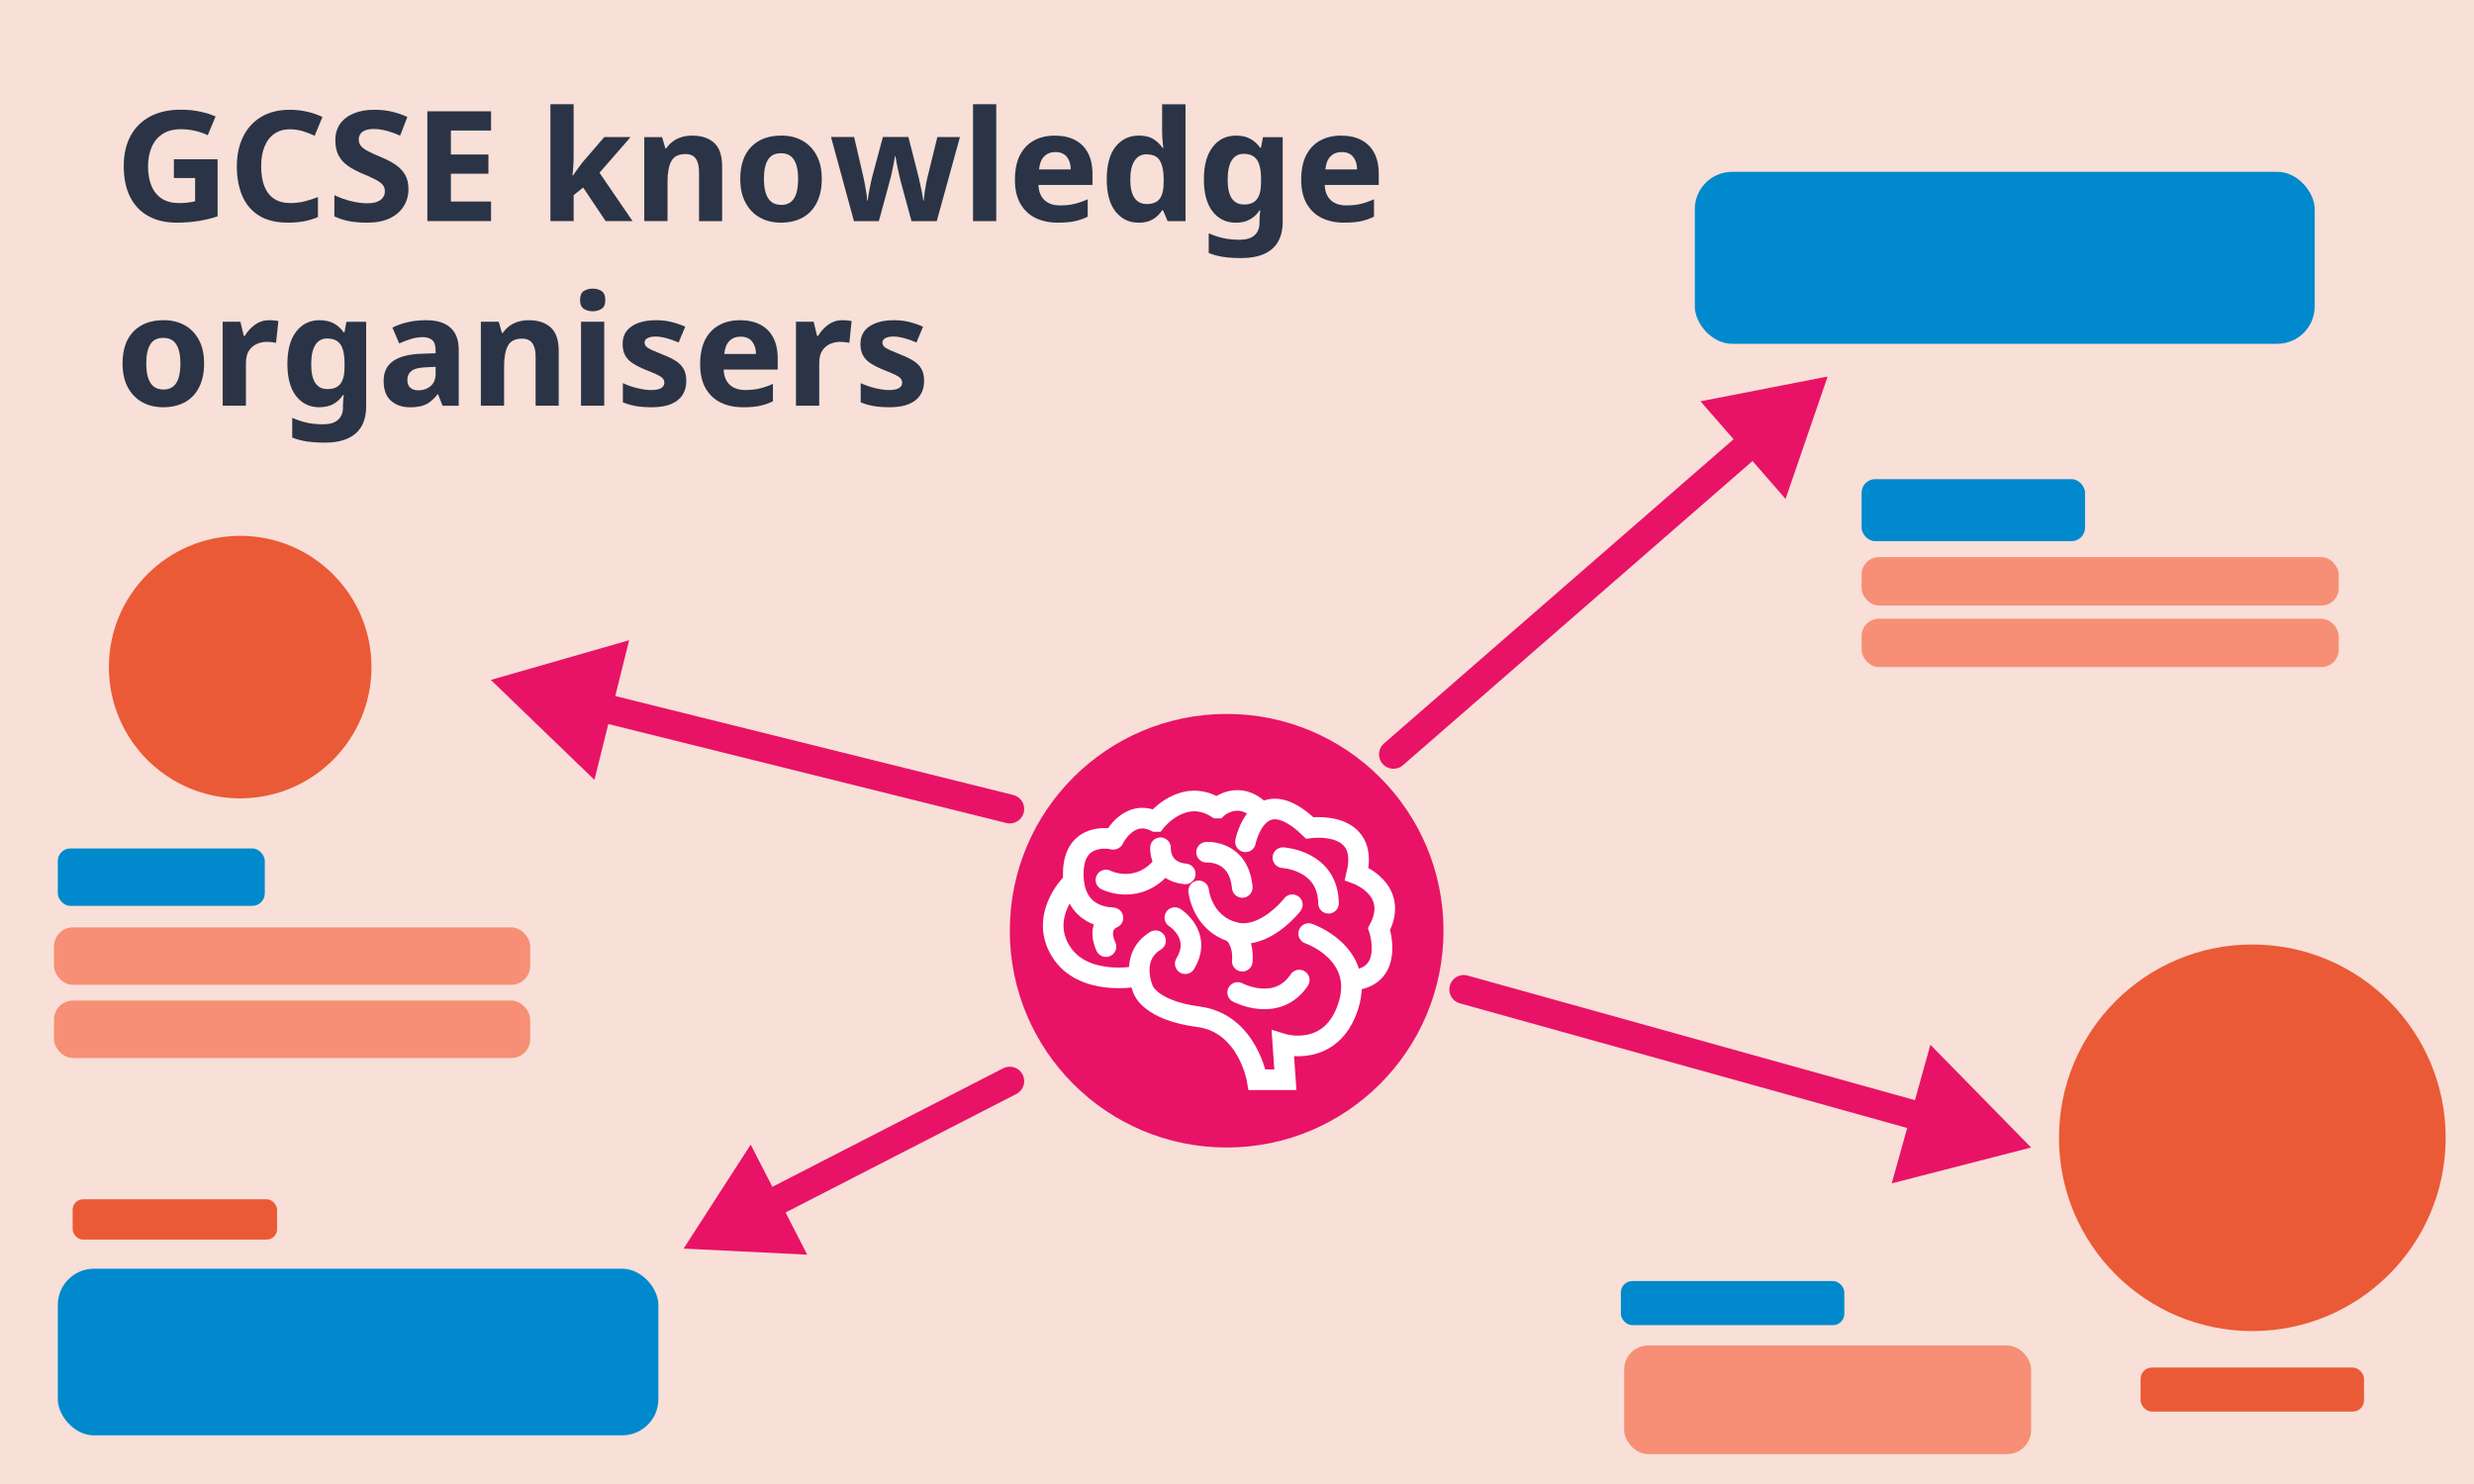 <?xml version="1.0" encoding="UTF-8"?>
<svg xmlns="http://www.w3.org/2000/svg" width="600" height="360" viewBox="0 0 600 360">
  <defs>
    <style>
      .cls-1 {
        stroke: #fff;
        stroke-width: 5px;
      }

      .cls-1, .cls-2 {
        fill: none;
        stroke-linecap: round;
      }

      .cls-3 {
        fill: #f8dfd7;
      }

      .cls-3, .cls-4, .cls-5, .cls-6, .cls-7, .cls-8 {
        stroke-width: 0px;
      }

      .cls-4 {
        fill: #2a3446;
      }

      .cls-5 {
        fill: #ea5a36;
      }

      .cls-6 {
        fill: #e81366;
      }

      .cls-2 {
        stroke: #e81366;
        stroke-miterlimit: 10;
        stroke-width: 7px;
      }

      .cls-7 {
        fill: #0089cc;
      }

      .cls-8 {
        fill: #f68f75;
      }
    </style>
  </defs>
  <g id="Layer_1" data-name="Layer 1">
    <rect class="cls-3" x="-9.87" y="-5.6" width="618.77" height="376.58"/>
    <g>
      <path class="cls-4" d="M42.85,54.01c-2.64,0-4.91-.52-6.83-1.57-1.92-1.04-3.4-2.59-4.44-4.63-1.04-2.04-1.57-4.55-1.57-7.54,0-2.79.54-5.2,1.62-7.24,1.08-2.04,2.66-3.62,4.72-4.74,2.06-1.12,4.59-1.68,7.57-1.68,1.59,0,3.1.15,4.53.45,1.43.3,2.71.7,3.83,1.19l-1.9,4.55c-.95-.45-1.96-.8-3.06-1.06-1.1-.26-2.24-.39-3.43-.39-1.82,0-3.31.39-4.5,1.18s-2.06,1.85-2.63,3.21c-.57,1.36-.86,2.9-.86,4.65s.28,3.39.84,4.72c.56,1.33,1.4,2.36,2.52,3.08,1.12.72,2.54,1.08,4.25,1.08.7,0,1.39-.04,2.09-.13.7-.09,1.27-.19,1.72-.32v-5.63h-5.15v-4.55h10.6v13.84c-1.39.47-2.92.85-4.57,1.12s-3.44.41-5.35.41Z"/>
      <path class="cls-4" d="M69.83,54.01c-2.84,0-5.17-.57-7-1.7-1.83-1.13-3.18-2.73-4.07-4.79-.88-2.06-1.32-4.45-1.32-7.16s.5-5.06,1.49-7.13c.99-2.06,2.45-3.68,4.37-4.85,1.92-1.17,4.25-1.75,7.02-1.75,1.32,0,2.65.14,4.01.43,1.36.29,2.64.73,3.86,1.32l-1.87,4.55c-.9-.42-1.85-.79-2.85-1.1-1.01-.31-2.08-.47-3.23-.47-1.42,0-2.65.36-3.69,1.08-1.04.72-1.84,1.75-2.39,3.1-.55,1.34-.82,2.96-.82,4.85s.26,3.46.78,4.79c.52,1.33,1.31,2.35,2.37,3.04,1.06.7,2.38,1.04,3.97,1.04,1.17,0,2.29-.14,3.38-.41,1.08-.27,2.17-.62,3.27-1.04v4.85c-1.12.47-2.26.81-3.41,1.03-1.16.21-2.45.32-3.86.32Z"/>
      <path class="cls-4" d="M88.93,54.01c-1.12,0-2.13-.06-3.04-.17-.91-.11-1.75-.28-2.54-.5-.78-.22-1.54-.51-2.26-.86v-5.15c1.22.6,2.54,1.08,3.96,1.44,1.42.36,2.76.54,4.03.54.97,0,1.77-.12,2.39-.37.62-.25,1.09-.59,1.4-1.03.31-.44.47-.93.47-1.47,0-.65-.17-1.18-.52-1.6-.35-.42-.91-.84-1.68-1.25-.77-.41-1.83-.89-3.17-1.44-1.42-.6-2.62-1.24-3.6-1.92-.98-.68-1.73-1.52-2.26-2.52-.52-.99-.78-2.23-.78-3.69,0-1.59.4-2.93,1.19-4.03.8-1.09,1.9-1.93,3.32-2.5,1.42-.57,3.06-.86,4.93-.86,1.64,0,3.13.17,4.46.5,1.33.34,2.52.75,3.56,1.25l-1.75,4.52c-1.04-.47-2.12-.86-3.23-1.16-1.11-.3-2.17-.45-3.19-.45-.82,0-1.5.11-2.03.32s-.93.51-1.19.9c-.26.39-.39.83-.39,1.32,0,.62.17,1.14.52,1.57.35.42.92.85,1.72,1.27.8.42,1.88.92,3.25,1.49,1.39.57,2.58,1.2,3.54,1.88.97.68,1.72,1.49,2.24,2.41.52.92.78,2.08.78,3.47,0,1.49-.38,2.85-1.14,4.09-.76,1.23-1.88,2.21-3.36,2.93-1.48.72-3.35,1.08-5.62,1.08Z"/>
      <path class="cls-4" d="M103.64,53.64v-26.64h15.45v4.66h-9.74v5.82h9.1v4.66h-9.1v6.75h9.74v4.74h-15.45Z"/>
      <path class="cls-4" d="M133.49,53.64v-28.36h5.63v12.57c0,.67-.02,1.45-.07,2.33s-.12,1.67-.22,2.37h.15c.17-.27.4-.6.67-.97.27-.37.55-.76.84-1.16.29-.4.54-.73.76-1.01l5.3-6.16h6.38l-7.54,8.66,8.02,11.72h-6.53l-5.45-8.13-2.31,1.83v6.31h-5.63Z"/>
      <path class="cls-4" d="M156.25,53.64v-20.37h4.33l.78,2.72h.22c.45-.67.99-1.24,1.62-1.7.63-.46,1.34-.81,2.13-1.04.78-.24,1.63-.35,2.56-.35,2.24,0,4,.58,5.3,1.75,1.29,1.17,1.94,3.07,1.94,5.71v13.28h-5.6v-11.87c0-1.47-.27-2.57-.8-3.3-.54-.73-1.36-1.1-2.48-1.1-1.69,0-2.84.58-3.45,1.73-.61,1.16-.91,2.82-.91,4.98v9.55h-5.63Z"/>
      <path class="cls-4" d="M189.38,54.01c-1.92,0-3.61-.41-5.09-1.23-1.48-.82-2.64-2.03-3.49-3.62-.85-1.59-1.27-3.51-1.27-5.75,0-3.38.89-5.98,2.67-7.8,1.78-1.82,4.21-2.72,7.29-2.72,1.92,0,3.61.4,5.07,1.21,1.47.81,2.62,2,3.47,3.56.85,1.57,1.27,3.48,1.27,5.75s-.41,4.15-1.21,5.75c-.81,1.59-1.95,2.8-3.43,3.62-1.48.82-3.24,1.23-5.28,1.23ZM189.46,49.72c.97,0,1.76-.25,2.37-.75.61-.5,1.05-1.22,1.32-2.16s.41-2.08.41-3.4-.14-2.48-.43-3.4c-.29-.92-.73-1.62-1.33-2.11-.6-.48-1.39-.73-2.39-.73-1.47,0-2.53.54-3.17,1.6-.65,1.07-.97,2.6-.97,4.59,0,1.34.14,2.49.43,3.43.29.95.73,1.67,1.34,2.16.61.5,1.41.75,2.41.75Z"/>
      <path class="cls-4" d="M207.1,53.64l-5.56-20.41h5.6l2.09,8.99c.15.62.3,1.32.45,2.11s.29,1.56.41,2.33c.12.77.2,1.46.22,2.05h.11c.05-.42.12-.92.22-1.49.1-.57.21-1.15.32-1.73s.22-1.13.34-1.62.21-.88.28-1.16l2.54-9.48h6.19l2.43,9.55c.12.5.26,1.1.41,1.81.15.71.3,1.42.45,2.15.15.72.25,1.37.3,1.94h.11c.05-.57.13-1.24.24-2.01.11-.77.24-1.55.39-2.33.15-.78.31-1.49.49-2.11l2.2-8.99h5.48l-5.63,20.41h-6.12l-2.69-9.93c-.15-.65-.31-1.35-.49-2.11-.17-.76-.32-1.47-.43-2.15-.11-.67-.21-1.19-.28-1.57h-.11c-.05.37-.14.9-.28,1.59s-.29,1.41-.45,2.18c-.16.77-.34,1.52-.54,2.24l-2.65,9.74h-6.04Z"/>
      <path class="cls-4" d="M235.98,53.64v-28.36h5.63v28.36h-5.63Z"/>
      <path class="cls-4" d="M256.51,54.01c-2.01,0-3.8-.37-5.35-1.12-1.56-.75-2.78-1.9-3.68-3.45-.9-1.55-1.34-3.5-1.34-5.84s.4-4.37,1.21-5.95c.81-1.58,1.94-2.77,3.4-3.56,1.46-.8,3.14-1.19,5.06-1.19s3.52.35,4.89,1.06c1.37.71,2.42,1.75,3.15,3.13.73,1.38,1.1,3.07,1.1,5.06v2.72h-13.1c.05,1.54.52,2.76,1.42,3.64.9.88,2.18,1.32,3.84,1.32,1.27,0,2.42-.12,3.47-.37,1.04-.25,2.11-.62,3.21-1.12v4.22c-1,.5-2.05.86-3.15,1.1-1.11.24-2.48.35-4.12.35ZM251.99,41.1h7.69c0-1.22-.31-2.23-.93-3.02-.62-.8-1.56-1.19-2.8-1.19-1.12,0-2.03.35-2.72,1.06-.7.71-1.11,1.76-1.23,3.15Z"/>
      <path class="cls-4" d="M276.06,54.01c-2.24,0-4.07-.89-5.5-2.67-1.43-1.78-2.15-4.4-2.15-7.85s.72-6.15,2.16-7.93c1.44-1.78,3.33-2.67,5.67-2.67,1.44,0,2.61.29,3.51.86.89.57,1.63,1.28,2.2,2.13h.19c-.08-.45-.14-1.08-.21-1.88-.06-.81-.09-1.55-.09-2.22v-6.49h5.67v28.36h-4.33l-1.12-2.65h-.22c-.52.85-1.24,1.56-2.16,2.15-.92.58-2.13.88-3.62.88ZM278.04,49.5c1.54,0,2.62-.44,3.25-1.32.62-.88.93-2.23.93-4.05v-.6c0-1.96-.3-3.47-.9-4.52-.6-1.04-1.7-1.57-3.32-1.57-1.22,0-2.17.52-2.85,1.57-.68,1.04-1.03,2.56-1.03,4.55s.34,3.48,1.03,4.46c.68.98,1.65,1.47,2.89,1.47Z"/>
      <path class="cls-4" d="M300.87,62.6c-1.57,0-2.97-.09-4.22-.28-1.24-.19-2.41-.5-3.51-.95v-4.78c1.12.5,2.27.88,3.45,1.16,1.18.27,2.54.41,4.09.41s2.76-.36,3.56-1.08c.81-.72,1.21-1.72,1.21-2.98v-.56c0-.3.02-.7.06-1.19.04-.5.08-.93.13-1.31h-.19c-.57.9-1.33,1.62-2.26,2.16-.93.55-2.1.82-3.49.82-2.34,0-4.21-.91-5.62-2.72-1.41-1.82-2.11-4.42-2.11-7.8s.71-5.99,2.13-7.84c1.42-1.84,3.29-2.76,5.63-2.76,1.42,0,2.6.27,3.54.8.95.54,1.73,1.25,2.35,2.15h.19l.49-2.57h4.78v20.52c0,1.92-.37,3.53-1.12,4.83-.75,1.31-1.87,2.29-3.38,2.97-1.5.67-3.41,1.01-5.73,1.01ZM301.69,49.61c.75,0,1.38-.11,1.9-.34.52-.22.95-.55,1.27-.99.32-.44.57-.99.73-1.66.16-.67.24-1.47.24-2.39v-.82c0-1.37-.14-2.5-.41-3.4-.27-.9-.72-1.57-1.34-2.02-.62-.45-1.46-.67-2.5-.67-1.24,0-2.2.53-2.86,1.59-.66,1.06-.99,2.61-.99,4.65s.33,3.56.99,4.55c.66,1,1.65,1.49,2.97,1.49Z"/>
      <path class="cls-4" d="M325.94,54.01c-2.01,0-3.8-.37-5.35-1.12-1.55-.75-2.78-1.9-3.68-3.45-.89-1.55-1.34-3.5-1.34-5.84s.4-4.37,1.21-5.95c.81-1.58,1.94-2.77,3.4-3.56,1.46-.8,3.14-1.19,5.06-1.19s3.52.35,4.89,1.06,2.42,1.75,3.15,3.13c.73,1.38,1.1,3.07,1.1,5.06v2.72h-13.1c.05,1.54.52,2.76,1.42,3.64.9.88,2.18,1.32,3.84,1.32,1.27,0,2.43-.12,3.47-.37,1.04-.25,2.11-.62,3.21-1.12v4.22c-1,.5-2.05.86-3.15,1.1-1.11.24-2.48.35-4.12.35ZM321.43,41.1h7.69c0-1.22-.31-2.23-.93-3.02-.62-.8-1.56-1.19-2.8-1.19-1.12,0-2.03.35-2.72,1.06-.7.71-1.11,1.76-1.23,3.15Z"/>
      <path class="cls-4" d="M39.57,98.79c-1.92,0-3.61-.41-5.09-1.23-1.48-.82-2.64-2.03-3.49-3.62-.85-1.59-1.27-3.51-1.27-5.75,0-3.38.89-5.98,2.67-7.8,1.78-1.81,4.21-2.72,7.29-2.72,1.92,0,3.61.4,5.08,1.21s2.62,2,3.47,3.56c.85,1.57,1.27,3.48,1.27,5.75s-.41,4.15-1.21,5.75c-.81,1.59-1.95,2.8-3.43,3.62-1.48.82-3.24,1.23-5.28,1.23ZM39.64,94.5c.97,0,1.76-.25,2.37-.75s1.05-1.22,1.33-2.16c.27-.95.41-2.08.41-3.4s-.14-2.47-.43-3.39c-.29-.92-.73-1.62-1.32-2.11-.6-.48-1.39-.73-2.39-.73-1.47,0-2.53.54-3.17,1.6-.65,1.07-.97,2.6-.97,4.59,0,1.34.14,2.49.43,3.43s.73,1.67,1.34,2.16,1.41.75,2.41.75Z"/>
      <path class="cls-4" d="M54.01,98.42v-20.37h4.29l.82,3.43h.26c.62-1.07,1.44-1.97,2.46-2.71,1.02-.73,2.16-1.1,3.43-1.1.37,0,.78.02,1.21.06.43.04.78.09,1.03.17l-.56,5.26c-.27-.05-.6-.1-.97-.15-.37-.05-.82-.08-1.34-.08-.77,0-1.54.16-2.31.49-.77.32-1.41.86-1.92,1.6-.51.75-.77,1.77-.77,3.06v10.34h-5.63Z"/>
      <path class="cls-4" d="M78.6,107.37c-1.57,0-2.97-.09-4.22-.28s-2.41-.5-3.51-.95v-4.78c1.12.5,2.27.88,3.45,1.16,1.18.27,2.54.41,4.09.41s2.75-.36,3.56-1.08c.81-.72,1.21-1.72,1.21-2.98v-.56c0-.3.02-.7.06-1.19.04-.5.08-.93.13-1.31h-.19c-.57.9-1.33,1.62-2.26,2.16s-2.1.82-3.49.82c-2.34,0-4.21-.91-5.62-2.72-1.41-1.81-2.11-4.42-2.11-7.8s.71-5.99,2.13-7.83,3.3-2.76,5.63-2.76c1.42,0,2.6.27,3.54.8.95.54,1.73,1.25,2.35,2.15h.19l.48-2.57h4.78v20.52c0,1.92-.37,3.53-1.12,4.83-.75,1.31-1.87,2.29-3.38,2.97s-3.41,1.01-5.73,1.01ZM79.42,94.39c.75,0,1.38-.11,1.9-.34s.95-.55,1.27-.99c.32-.43.57-.99.73-1.66.16-.67.24-1.47.24-2.39v-.82c0-1.37-.14-2.5-.41-3.39-.27-.9-.72-1.57-1.34-2.02-.62-.45-1.46-.67-2.5-.67-1.24,0-2.2.53-2.85,1.59-.66,1.06-.99,2.61-.99,4.65s.33,3.56.99,4.55c.66,1,1.65,1.49,2.97,1.49Z"/>
      <path class="cls-4" d="M99.31,98.79c-1.79,0-3.28-.52-4.48-1.57-1.19-1.04-1.79-2.65-1.79-4.81s.77-3.75,2.31-4.83c1.54-1.08,3.84-1.67,6.9-1.77l3.4-.11v-.63c0-1.22-.27-2.07-.82-2.56-.55-.49-1.32-.73-2.31-.73-.92,0-1.87.15-2.84.45-.97.3-1.93.66-2.87,1.08l-1.64-3.84c1.07-.55,2.29-.98,3.68-1.31,1.38-.32,2.89-.48,4.53-.48,2.56,0,4.52.6,5.86,1.81,1.34,1.21,2.01,2.99,2.01,5.36v13.58h-3.92l-1.08-2.76h-.15c-.57.72-1.16,1.32-1.77,1.79s-1.31.81-2.11,1.03c-.8.21-1.77.32-2.91.32ZM101.44,94.69c1.19,0,2.19-.35,3-1.04.81-.7,1.21-1.69,1.21-2.99v-1.68l-2.13.11c-1.77.05-3,.33-3.69.86s-1.04,1.26-1.04,2.2c0,.87.24,1.51.73,1.92.48.41,1.12.62,1.92.62Z"/>
      <path class="cls-4" d="M116.62,98.42v-20.37h4.33l.78,2.72h.22c.45-.67.99-1.24,1.62-1.7.63-.46,1.34-.81,2.13-1.04.78-.24,1.63-.35,2.56-.35,2.24,0,4,.58,5.3,1.75,1.29,1.17,1.94,3.07,1.94,5.71v13.28h-5.6v-11.87c0-1.47-.27-2.57-.8-3.3s-1.36-1.1-2.48-1.1c-1.69,0-2.84.58-3.45,1.74-.61,1.16-.92,2.82-.92,4.98v9.55h-5.63Z"/>
      <path class="cls-4" d="M143.75,75.51c-.85,0-1.57-.2-2.17-.6-.6-.4-.9-1.11-.9-2.13s.3-1.8.9-2.18,1.32-.58,2.17-.58,1.54.19,2.14.58.91,1.11.91,2.18-.3,1.73-.91,2.13c-.61.4-1.32.6-2.14.6ZM140.91,98.42v-20.37h5.63v20.37h-5.63Z"/>
      <path class="cls-4" d="M158.04,98.79c-1.44,0-2.71-.09-3.81-.28-1.09-.19-2.15-.49-3.17-.91v-4.66c1.09.52,2.28.93,3.54,1.23s2.36.45,3.28.45c1.14,0,1.97-.16,2.48-.48.51-.32.76-.76.76-1.31,0-.37-.12-.71-.37-1.01-.25-.3-.71-.61-1.38-.93-.67-.32-1.62-.72-2.84-1.2-1.22-.5-2.24-1.01-3.06-1.55-.82-.53-1.44-1.17-1.85-1.92-.41-.75-.62-1.68-.62-2.8,0-1.87.74-3.29,2.22-4.27,1.48-.98,3.44-1.47,5.88-1.47,1.32,0,2.54.14,3.67.41s2.27.66,3.41,1.16l-1.6,3.84c-.95-.42-1.92-.77-2.91-1.04-1-.27-1.88-.41-2.65-.41-.85,0-1.5.13-1.98.39s-.71.63-.71,1.1c0,.35.13.66.39.93.26.27.72.56,1.38.86s1.58.68,2.78,1.16c1.22.47,2.24.98,3.06,1.51.82.54,1.44,1.18,1.87,1.94.42.76.63,1.72.63,2.89,0,1.29-.3,2.42-.91,3.38s-1.54,1.7-2.78,2.22c-1.24.52-2.82.78-4.74.78Z"/>
      <path class="cls-4" d="M180.17,98.79c-2.01,0-3.8-.37-5.35-1.12-1.55-.75-2.78-1.9-3.68-3.45-.89-1.55-1.34-3.5-1.34-5.84s.4-4.37,1.21-5.95c.81-1.58,1.94-2.77,3.4-3.56,1.46-.8,3.14-1.19,5.06-1.19s3.52.35,4.89,1.06,2.42,1.75,3.15,3.13c.73,1.38,1.1,3.07,1.1,5.06v2.72h-13.1c.05,1.54.52,2.76,1.42,3.64.9.88,2.18,1.32,3.84,1.32,1.27,0,2.43-.12,3.47-.37,1.04-.25,2.11-.62,3.21-1.12v4.22c-1,.5-2.05.86-3.15,1.1-1.11.24-2.48.36-4.12.36ZM175.65,85.88h7.69c0-1.22-.31-2.23-.93-3.02-.62-.79-1.56-1.19-2.8-1.19-1.12,0-2.03.35-2.72,1.06-.7.71-1.11,1.76-1.23,3.15Z"/>
      <path class="cls-4" d="M193.04,98.42v-20.37h4.29l.82,3.43h.26c.62-1.07,1.44-1.97,2.46-2.71,1.02-.73,2.16-1.1,3.43-1.1.37,0,.78.02,1.21.06.43.04.78.09,1.03.17l-.56,5.26c-.27-.05-.6-.1-.97-.15-.37-.05-.82-.08-1.34-.08-.77,0-1.54.16-2.31.49-.77.32-1.41.86-1.92,1.6-.51.75-.76,1.77-.76,3.06v10.34h-5.63Z"/>
      <path class="cls-4" d="M215.72,98.79c-1.44,0-2.71-.09-3.81-.28-1.1-.19-2.15-.49-3.17-.91v-4.66c1.09.52,2.28.93,3.54,1.23,1.27.3,2.36.45,3.28.45,1.14,0,1.97-.16,2.48-.48.51-.32.76-.76.76-1.31,0-.37-.12-.71-.37-1.01-.25-.3-.71-.61-1.38-.93-.67-.32-1.62-.72-2.84-1.2-1.22-.5-2.24-1.01-3.06-1.55-.82-.53-1.44-1.17-1.85-1.92-.41-.75-.62-1.68-.62-2.8,0-1.87.74-3.29,2.22-4.27,1.48-.98,3.44-1.47,5.88-1.47,1.32,0,2.54.14,3.67.41s2.27.66,3.41,1.16l-1.6,3.84c-.95-.42-1.92-.77-2.91-1.04-1-.27-1.88-.41-2.65-.41-.85,0-1.5.13-1.98.39-.47.26-.71.63-.71,1.1,0,.35.13.66.39.93.26.27.72.56,1.38.86s1.59.68,2.78,1.16c1.22.47,2.24.98,3.06,1.51s1.44,1.18,1.87,1.94c.42.76.63,1.72.63,2.89,0,1.29-.3,2.42-.91,3.38s-1.54,1.7-2.78,2.22c-1.24.52-2.82.78-4.74.78Z"/>
    </g>
  </g>
  <g id="margin">
    <g>
      <g id="brain_icon" data-name="brain icon">
        <circle class="cls-6" cx="297.49" cy="225.78" r="52.59"/>
        <g>
          <path class="cls-1" d="M268.22,213.47s7.93,4.09,14.19-3.97"/>
          <path class="cls-1" d="M281.44,205.65s-.36,5.73,6.01,6.35"/>
          <path class="cls-1" d="M292.62,206.74s7.81-.6,8.66,8.54"/>
          <path class="cls-1" d="M290.7,216.11s.72,7.69,8.29,9.98,14.43-6.61,14.43-6.61"/>
          <path class="cls-1" d="M301.28,233.18s.6-4.33-2.28-7.09"/>
          <path class="cls-1" d="M284.93,222.6s6.73,4.21,2.52,11.18"/>
          <path class="cls-1" d="M300.16,240.76s9.53,5.05,14.94-3.01"/>
          <path class="cls-1" d="M311.13,208.06s10.94.6,11.06,11.06"/>
          <path class="cls-1" d="M268.22,229.64s-2.6-5.02,1.69-6.98c.02-.01.02-.05,0-.05-1.12.02-9.62-.18-9.62-10.61s9.24-8.53,9.72-8.4c.01,0,.02,0,.03-.01.2-.4,3.78-7.45,10.19-4.32.01,0,.02,0,.03,0,.32-.4,6.84-8.38,14.9-3.24,0,0,.02,0,.03,0,.3-.29,5.32-4.48,10.46.77"/>
          <path class="cls-1" d="M302.06,204.21s3.07-15.39,15.57-3.37c0,0,14.55-2.09,11.42,11.16,0,0,10.46,3.75,5.41,13.37,0,0,3.77,11.18-5.97,12.38"/>
          <path class="cls-1" d="M317.38,226.47s13.7,4.67,9.62,17.54c-4.09,12.86-15.87,9.26-15.87,9.26l.6,8.66h-6.85s-2.28-13.7-14.19-15.27c-11.9-1.56-13.46-6.61-13.46-6.61,0,0-3.52-7.87,3.01-11.84"/>
          <path class="cls-1" d="M275.31,236.91s-12.74,2.4-18.03-6.13,2.44-16.27,2.44-16.27"/>
        </g>
      </g>
      <circle class="cls-5" cx="58.25" cy="161.83" r="31.84"/>
      <circle class="cls-5" cx="546.24" cy="276.01" r="46.89"/>
      <g>
        <line class="cls-2" x1="355" y1="240.03" x2="468.4" y2="271.63"/>
        <polygon class="cls-6" points="458.79 287.07 492.59 278.37 468.16 253.45 458.79 287.07"/>
      </g>
      <g>
        <line class="cls-2" x1="244.89" y1="196.25" x2="143.42" y2="171.01"/>
        <polygon class="cls-6" points="152.58 155.31 119.04 164.94 144.16 189.18 152.58 155.31"/>
      </g>
      <g>
        <line class="cls-2" x1="337.95" y1="182.99" x2="426.19" y2="106.18"/>
        <polygon class="cls-6" points="433.04 121.04 443.24 91.34 412.41 97.35 433.04 121.04"/>
      </g>
      <g>
        <line class="cls-2" x1="244.89" y1="262.27" x2="185.01" y2="293.03"/>
        <polygon class="cls-6" points="182.06 277.67 165.79 302.89 195.77 304.37 182.06 277.67"/>
      </g>
      <rect class="cls-7" x="411.03" y="41.68" width="150.33" height="41.72" rx="9.06" ry="9.06"/>
      <rect class="cls-7" x="14.02" y="307.78" width="145.65" height="40.42" rx="8.78" ry="8.78"/>
      <rect class="cls-7" x="451.48" y="116.24" width="54.19" height="15.04" rx="3.27" ry="3.27"/>
      <rect class="cls-7" x="393.1" y="310.77" width="54.19" height="10.69" rx="2.75" ry="2.75"/>
      <rect class="cls-5" x="17.62" y="290.93" width="49.57" height="9.78" rx="2.52" ry="2.52"/>
      <rect class="cls-5" x="519.14" y="331.75" width="54.19" height="10.69" rx="2.75" ry="2.75"/>
      <rect class="cls-8" x="393.89" y="326.4" width="98.7" height="26.34" rx="5.83" ry="5.83"/>
      <rect class="cls-7" x="14.02" y="205.82" width="50.2" height="13.93" rx="3.03" ry="3.03"/>
      <rect class="cls-8" x="13.1" y="224.97" width="115.48" height="13.93" rx="4.59" ry="4.59"/>
      <rect class="cls-8" x="13.1" y="242.73" width="115.48" height="13.93" rx="4.59" ry="4.59"/>
      <rect class="cls-8" x="451.48" y="135.17" width="115.71" height="11.73" rx="4.21" ry="4.21" transform="translate(1018.67 282.06) rotate(-180)"/>
      <rect class="cls-8" x="451.48" y="150.1" width="115.71" height="11.73" rx="4.21" ry="4.21" transform="translate(1018.67 311.93) rotate(-180)"/>
    </g>
  </g>
</svg>